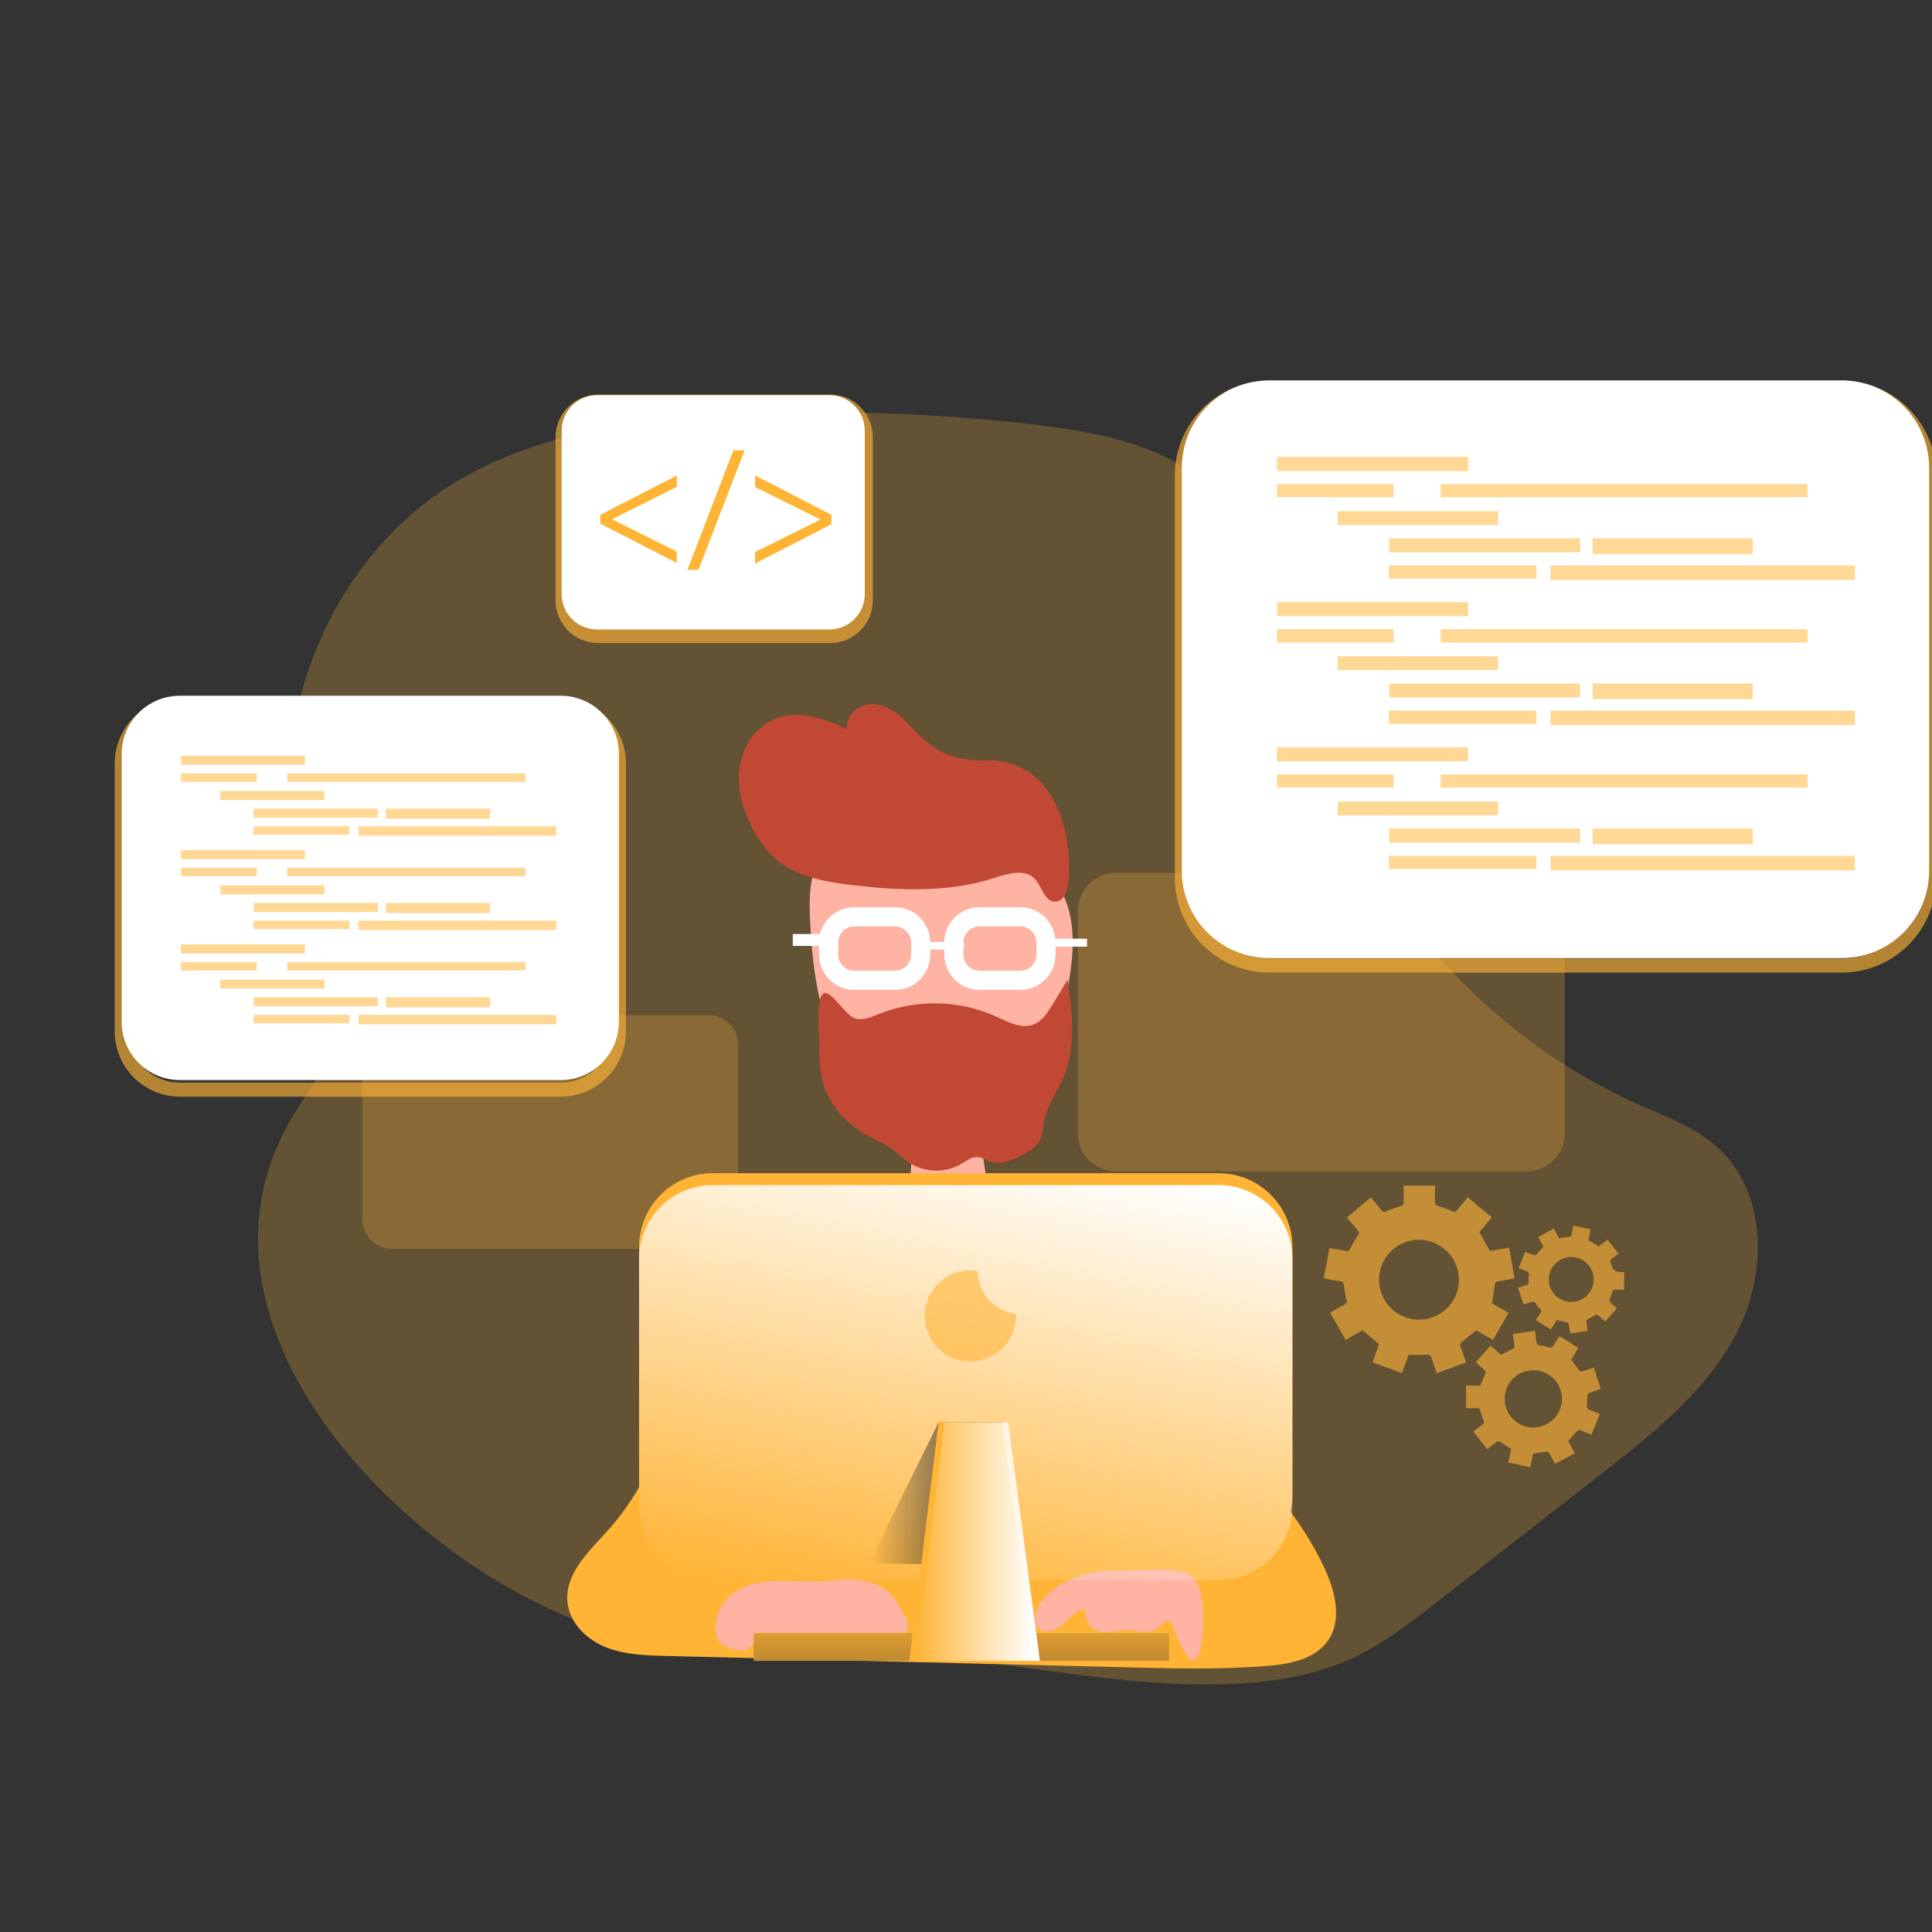 <svg width="370" height="370" viewBox="0 0 370 370" fill="none" xmlns="http://www.w3.org/2000/svg">
<rect x="0" y="0" width="370" height="370" fill="#333333" stroke="none"/>
<g clip-path="url(#clip0_3844_14672)">
<path opacity="0.24" d="M54.656 216.259C58.667 208.651 65.231 201.784 65.49 193.185C65.668 186.895 62.367 181.131 59.947 175.314C47.619 145.7 60.384 107.915 88.127 91.805C103.267 83.014 121.205 80.506 138.683 79.521C158.515 78.397 178.407 79.003 198.135 81.32C209.701 82.689 221.8 84.901 230.747 92.346C244.77 103.993 246.746 124.291 252.081 141.733C261.442 172.369 284.567 198.499 313.827 211.537C319.125 213.891 324.734 215.918 329.011 219.825C338.402 228.372 338.498 243.757 332.711 255.064C326.925 266.364 316.602 274.541 306.567 282.348L275.428 306.635C269.123 311.548 262.67 316.551 255.115 319.141C229.94 327.799 195.789 317.616 169.66 316.462C152.788 315.707 134.902 317.38 118.415 312.984C81.918 303.238 33.241 256.892 54.671 216.251L54.656 216.259Z" fill="#FFB436"/>
<path opacity="0.24" d="M292.403 167.145H213.682C209.673 167.145 206.423 170.395 206.423 174.404V217.065C206.423 221.074 209.673 224.324 213.682 224.324H292.403C296.413 224.324 299.663 221.074 299.663 217.065V174.404C299.663 170.395 296.413 167.145 292.403 167.145Z" fill="#FFB436"/>
<path opacity="0.24" d="M135.738 194.422H75.028C71.91 194.422 69.382 196.95 69.382 200.068V233.523C69.382 236.642 71.91 239.17 75.028 239.17H135.738C138.856 239.17 141.384 236.642 141.384 233.523V200.068C141.384 196.95 138.856 194.422 135.738 194.422Z" fill="#FFB436"/>
<path d="M174.906 238.885C174.928 239.669 175.165 240.432 175.594 241.083C175.979 241.534 176.49 241.86 177.06 242.037C179.679 242.962 182.543 241.897 185.111 240.831C186.25 240.469 187.286 239.817 188.1 238.937C188.789 237.856 189.136 236.591 189.107 235.311C189.366 231.174 189.151 227.023 188.47 222.931C188.374 221.858 188.012 220.822 187.42 219.926C186.154 218.246 183.771 218.024 181.662 217.943C176.364 217.743 174.81 217.07 174.514 222.612C174.211 228.037 174.344 233.483 174.914 238.892L174.906 238.885Z" fill="#FFB4A3"/>
<path d="M159.655 199.296C160.928 202.226 162.696 204.927 164.872 207.266C173.345 216.094 187.375 216.383 196.204 207.91C197.173 206.977 198.061 205.956 198.845 204.861C202.131 200.28 203.544 194.627 204.529 189.069C205.387 184.207 205.964 179.146 204.699 174.365C203.034 168.127 198.261 162.977 192.504 160.061C186.746 157.146 180.101 156.295 173.663 156.753C169.638 157.049 165.568 157.863 162.067 159.861C155.148 163.791 154.83 169.245 155.148 176.356C155.526 184.148 156.399 192.103 159.64 199.289L159.655 199.296Z" fill="#FFB4A3"/>
<path d="M174.662 139.356C172.761 137.299 170.504 135.205 167.699 134.872C164.887 134.539 161.683 136.855 162.216 139.667C157.864 137.58 152.766 135.856 148.318 137.713C144.581 139.26 142.154 143.197 141.629 147.178C141.111 151.167 142.317 155.274 144.204 158.826C145.262 160.912 146.683 162.792 148.4 164.376C152.411 167.913 157.99 168.897 163.318 169.519C172.361 170.577 181.707 170.954 190.373 168.15C192.992 167.306 196.256 166.322 198.165 168.305C199.586 169.778 200.007 172.693 202.057 172.686C203.715 172.686 204.47 170.629 204.625 168.964C204.995 165.012 204.595 161.031 203.448 157.235C201.458 150.641 196.707 145.587 189.477 145.646C182.788 145.728 179.287 144.403 174.662 139.349V139.356Z" fill="#C14834"/>
<path d="M171.377 175.57H163.636C160.902 175.57 158.686 177.787 158.686 180.521V182.8C158.686 185.534 160.902 187.751 163.636 187.751H171.377C174.111 187.751 176.327 185.534 176.327 182.8V180.521C176.327 177.787 174.111 175.57 171.377 175.57Z" stroke="white" stroke-width="3.66" stroke-miterlimit="10"/>
<path d="M195.367 175.57H187.627C184.893 175.57 182.676 177.787 182.676 180.521V182.8C182.676 185.534 184.893 187.751 187.627 187.751H195.367C198.101 187.751 200.318 185.534 200.318 182.8V180.521C200.318 177.787 198.101 175.57 195.367 175.57Z" stroke="white" stroke-width="3.66" stroke-miterlimit="10"/>
<path d="M184.6 180.398H174.773V181.856H184.6V180.398Z" fill="white"/>
<path d="M159.825 178.879H151.833V181.158H159.825V178.879Z" fill="white"/>
<path d="M208.177 179.766H199.29V181.29H208.177V179.766Z" fill="white"/>
<path d="M156.962 200.097C156.851 202.302 157.006 204.514 157.413 206.69C158.523 211.485 162.208 215.452 166.582 217.709C167.891 218.301 169.157 218.967 170.385 219.707C171.628 220.565 172.664 221.712 173.922 222.57C177.001 224.613 180.967 224.731 184.157 222.881C185.111 222.311 186.051 221.542 187.161 221.601C188.012 221.601 188.752 222.156 189.551 222.43C191.379 223.051 193.377 222.378 195.131 221.557C196.885 220.743 198.505 219.766 199.238 218.101C199.726 217.02 199.748 215.792 199.978 214.63C200.57 211.641 202.494 209.11 203.678 206.298C206.142 200.481 205.321 193.858 204.462 187.605L201.613 192.327C200.651 193.918 199.556 195.605 197.817 196.241C195.523 197.055 193.081 195.731 190.861 194.709C183.779 191.513 175.713 191.305 168.476 194.125C166.996 194.717 165.427 195.442 163.873 195.072C162.023 194.635 159.315 189.766 157.857 190.195C156.074 190.728 156.976 198.624 156.962 200.111V200.097Z" fill="#C14834"/>
<path d="M174.936 232.618C193.488 229.976 213.194 239.381 222.814 255.461C226.018 260.834 228.172 266.813 231.716 271.971C235.461 277.454 240.618 281.761 244.933 286.786C248.411 290.848 251.326 295.362 253.598 300.202C255.655 304.612 257.113 310.118 254.353 314.143C251.815 317.843 246.82 318.731 242.328 319.072C233.426 319.76 224.442 319.531 215.495 319.301L127.591 317.133C123.669 317.037 119.658 316.918 116.017 315.461C112.376 314.003 109.165 310.88 108.699 306.988C108.01 301.29 113.116 296.82 116.92 292.513C127.968 279.933 130.44 261.64 141.088 248.72C149.169 239.048 161.054 233.358 173.656 233.121" fill="#FFB436"/>
<path d="M165.864 302.813C162.726 302.184 159.492 302.761 156.273 302.857C153.202 302.946 150.109 302.584 147.075 302.857C144.041 303.131 140.859 304.226 138.906 306.565C137.64 308.089 136.982 310.021 137.041 311.996C137.041 312.736 137.226 313.462 137.588 314.105C138.425 315.445 140.164 315.844 141.695 316.074C142.014 316.126 142.332 316.126 142.65 316.074C143.782 315.83 144.174 314.372 145.159 313.772C145.825 313.447 146.565 313.321 147.305 313.402C155.334 313.565 163.363 313.536 171.399 313.306C171.954 313.336 172.502 313.225 172.997 312.981C175.188 311.612 172.657 308.541 171.865 307.075C170.6 304.841 168.402 303.279 165.871 302.82L165.864 302.813Z" fill="#FFB4A3"/>
<path d="M199.282 306.931C198.18 308.448 197.573 310.853 199.06 311.985C200.4 313.014 202.353 312.163 203.604 311.031C204.854 309.898 205.987 308.433 207.644 308.115C207.888 309.551 208.221 311.127 209.398 311.985C211.189 313.288 213.653 312.163 215.858 312.185C217.841 312.185 220.113 313.125 221.645 311.859C222.437 311.171 223.347 309.965 224.168 310.594C224.405 310.823 224.575 311.112 224.642 311.438C225.397 313.754 226.507 315.937 227.928 317.913C228.927 318.305 229.681 316.943 229.874 315.855C230.407 312.888 230.525 309.854 230.222 306.857C230.059 305.185 229.704 303.431 228.512 302.225C226.958 300.671 224.501 300.604 222.296 300.634L213.475 300.767C208.229 300.87 202.546 302.476 199.282 306.938V306.931Z" fill="#FFB4A3"/>
<path d="M223.895 312.738H144.345V318.066H223.895V312.738Z" fill="#FFB436"/>
<path d="M223.895 312.738H144.345V318.066H223.895V312.738Z" fill="url(#paint0_linear_3844_14672)"/>
<path d="M233.396 224.688H136.508C128.71 224.688 122.389 231.009 122.389 238.807V286.189C122.389 293.987 128.71 300.308 136.508 300.308H233.396C241.194 300.308 247.515 293.987 247.515 286.189V238.807C247.515 231.009 241.194 224.688 233.396 224.688Z" fill="#FFB436"/>
<path d="M233.396 226.965H136.508C128.71 226.965 122.389 233.286 122.389 241.084V288.466C122.389 296.264 128.71 302.585 136.508 302.585H233.396C241.194 302.585 247.515 296.264 247.515 288.466V241.084C247.515 233.286 241.194 226.965 233.396 226.965Z" fill="url(#paint1_linear_3844_14672)"/>
<path d="M166.426 299.405L179.739 272.395H191.927L193.643 299.789L166.426 299.405Z" fill="url(#paint2_linear_3844_14672)"/>
<path d="M198.017 318.067H174.159L179.739 272.395H191.927L198.017 318.067Z" fill="#FFB436"/>
<path d="M199.156 318.067H175.306L180.886 272.395H193.066L199.156 318.067Z" fill="url(#paint3_linear_3844_14672)"/>
<path opacity="0.59" d="M194.583 252.016C194.576 256.848 190.654 260.756 185.821 260.748C180.989 260.741 177.082 256.819 177.089 251.987C177.097 247.169 181.004 243.262 185.821 243.255C186.28 243.247 186.739 243.292 187.19 243.395C187.309 247.576 190.409 251.076 194.546 251.698C194.568 251.802 194.583 251.913 194.583 252.024V252.016Z" fill="#FFB436"/>
<path opacity="0.63" d="M352.706 186.271H243.098C233.108 186.256 225.005 178.168 224.99 168.17V91.018C225.005 81.021 233.1 72.925 243.098 72.91H352.706C362.696 72.925 370.792 81.021 370.807 91.018V168.17C370.792 178.16 362.696 186.256 352.706 186.271ZM243.098 75.626C234.595 75.633 227.706 82.523 227.698 91.025V168.178C227.713 176.68 234.595 183.562 243.098 183.57H352.706C361.202 183.555 368.091 176.673 368.098 168.178V91.025C368.091 82.523 361.202 75.641 352.706 75.626H243.098Z" fill="#FFB436"/>
<path opacity="0.63" d="M159.004 123.148H114.545C110.045 123.148 106.405 119.5 106.397 115.001V83.713C106.397 79.214 110.045 75.566 114.545 75.559H159.004C163.503 75.559 167.151 79.214 167.151 83.713V115.001C167.151 119.5 163.503 123.141 159.004 123.148ZM114.545 78.304C111.548 78.326 109.128 80.746 109.106 83.743V115.03C109.128 118.027 111.548 120.447 114.545 120.469H159.004C162.001 120.447 164.421 118.027 164.443 115.03V83.721C164.406 80.739 161.986 78.334 159.004 78.311H114.545V78.304Z" fill="#FFB436"/>
<path d="M352.706 72.852H243.075C233.827 72.852 226.329 80.349 226.329 89.598V166.743C226.329 175.991 233.827 183.489 243.075 183.489H352.706C361.955 183.489 369.453 175.991 369.453 166.743V89.598C369.453 80.349 361.955 72.852 352.706 72.852Z" fill="white"/>
<path opacity="0.63" d="M107.381 210.031H34.454C27.558 210.016 21.971 204.429 21.963 197.532V146.213C21.971 139.317 27.558 133.73 34.454 133.715H107.381C114.278 133.73 119.865 139.317 119.873 146.213V197.532C119.865 204.429 114.278 210.016 107.381 210.031ZM34.454 136.431C29.052 136.438 24.672 140.819 24.664 146.221V197.54C24.672 202.942 29.052 207.323 34.454 207.33H107.381C112.783 207.323 117.164 202.942 117.172 197.54V146.221C117.164 140.819 112.783 136.438 107.381 136.431H34.454Z" fill="#FFB436"/>
<path d="M107.381 133.242H34.447C28.296 133.242 23.31 138.228 23.31 144.379V195.706C23.31 201.856 28.296 206.843 34.447 206.843H107.381C113.532 206.843 118.518 201.856 118.518 195.706V144.379C118.518 138.228 113.532 133.242 107.381 133.242Z" fill="white"/>
<path d="M158.826 75.688H114.352C110.605 75.688 107.566 78.726 107.566 82.473V113.768C107.566 117.516 110.605 120.554 114.352 120.554H158.826C162.574 120.554 165.612 117.516 165.612 113.768V82.473C165.612 78.726 162.574 75.688 158.826 75.688Z" fill="white"/>
<path d="M114.966 98.596L129.611 91.062V93.238L117.283 99.402V99.469L129.611 105.633V107.816L114.966 100.283V98.588V98.596Z" fill="#FFB436"/>
<path d="M131.653 109.134L140.459 86.238H142.605L133.77 109.134H131.653Z" fill="#FFB436"/>
<path d="M159.233 100.393L144.604 107.927V105.707L157.036 99.543V99.439L144.604 93.275V91.055L159.233 98.588V100.386V100.393Z" fill="#FFB436"/>
<g opacity="0.52">
<path d="M281.148 87.512H244.57V90.198H281.148V87.512Z" fill="#FFB436"/>
<path d="M266.896 92.707H244.57V95.23H266.896V92.707Z" fill="#FFB436"/>
<path d="M346.164 92.707H275.909V95.245H346.164V92.707Z" fill="#FFB436"/>
<path d="M286.891 97.902H256.188V100.559H286.891V97.902Z" fill="#FFB436"/>
<path d="M302.623 103.098H266.044V105.784H302.623V103.098Z" fill="#FFB436"/>
<path d="M335.671 103.098H305.005V106.08H335.671V103.098Z" fill="#FFB436"/>
<path d="M294.231 108.289H265.985V110.812H294.231V108.289Z" fill="#FFB436"/>
<path d="M355.229 108.289H296.947V111.079H355.229V108.289Z" fill="#FFB436"/>
<path d="M281.148 115.312H244.57V117.999H281.148V115.312Z" fill="#FFB436"/>
<path d="M266.896 120.5H244.57V123.023H266.896V120.5Z" fill="#FFB436"/>
<path d="M346.164 120.5H275.909V123.038H346.164V120.5Z" fill="#FFB436"/>
<path d="M286.891 125.695H256.188V128.352H286.891V125.695Z" fill="#FFB436"/>
<path d="M302.623 130.898H266.044V133.585H302.623V130.898Z" fill="#FFB436"/>
<path d="M335.671 130.898H305.005V133.881H335.671V130.898Z" fill="#FFB436"/>
<path d="M294.231 136.086H265.985V138.609H294.231V136.086Z" fill="#FFB436"/>
<path d="M355.229 136.086H296.947V138.876H355.229V136.086Z" fill="#FFB436"/>
<path d="M281.148 143.117H244.57V145.803H281.148V143.117Z" fill="#FFB436"/>
<path d="M266.896 148.305H244.57V150.828H266.896V148.305Z" fill="#FFB436"/>
<path d="M346.164 148.305H275.909V150.843H346.164V148.305Z" fill="#FFB436"/>
<path d="M286.891 153.496H256.188V156.153H286.891V153.496Z" fill="#FFB436"/>
<path d="M302.623 158.684H266.044V161.37H302.623V158.684Z" fill="#FFB436"/>
<path d="M335.671 158.684H305.005V161.666H335.671V158.684Z" fill="#FFB436"/>
<path d="M294.231 163.895H265.985V166.418H294.231V163.895Z" fill="#FFB436"/>
<path d="M355.229 163.895H296.947V166.684H355.229V163.895Z" fill="#FFB436"/>
</g>
<g opacity="0.52">
<path d="M58.408 144.734H34.647V146.473H58.408V144.734Z" fill="#FFB436"/>
<path d="M49.158 148.102H34.647V149.737H49.158V148.102Z" fill="#FFB436"/>
<path d="M100.647 148.102H55.004V149.744H100.647V148.102Z" fill="#FFB436"/>
<path d="M62.138 151.484H42.187V153.209H62.138V151.484Z" fill="#FFB436"/>
<path d="M72.35 154.859H48.588V156.598H72.35V154.859Z" fill="#FFB436"/>
<path d="M93.825 154.859H73.904V156.798H93.825V154.859Z" fill="#FFB436"/>
<path d="M66.911 158.23H48.559V159.866H66.911V158.23Z" fill="#FFB436"/>
<path d="M106.53 158.23H68.665V160.043H106.53V158.23Z" fill="#FFB436"/>
<path d="M58.408 162.797H34.647V164.536H58.408V162.797Z" fill="#FFB436"/>
<path d="M49.158 166.164H34.647V167.799H49.158V166.164Z" fill="#FFB436"/>
<path d="M100.647 166.164H55.004V167.807H100.647V166.164Z" fill="#FFB436"/>
<path d="M62.138 169.547H42.187V171.271H62.138V169.547Z" fill="#FFB436"/>
<path d="M72.35 172.922H48.588V174.661H72.35V172.922Z" fill="#FFB436"/>
<path d="M93.825 172.922H73.904V174.861H93.825V172.922Z" fill="#FFB436"/>
<path d="M66.911 176.297H48.559V177.932H66.911V176.297Z" fill="#FFB436"/>
<path d="M106.53 176.297H68.665V178.11H106.53V176.297Z" fill="#FFB436"/>
<path d="M58.408 180.859H34.647V182.598H58.408V180.859Z" fill="#FFB436"/>
<path d="M49.158 184.227H34.647V185.862H49.158V184.227Z" fill="#FFB436"/>
<path d="M100.647 184.227H55.004V185.869H100.647V184.227Z" fill="#FFB436"/>
<path d="M62.138 187.602H42.187V189.326H62.138V187.602Z" fill="#FFB436"/>
<path d="M72.35 190.977H48.588V192.716H72.35V190.977Z" fill="#FFB436"/>
<path d="M93.825 190.977H73.904V192.915H93.825V190.977Z" fill="#FFB436"/>
<path d="M66.911 194.359H48.559V195.995H66.911V194.359Z" fill="#FFB436"/>
<path d="M106.53 194.359H68.665V196.172H106.53V194.359Z" fill="#FFB436"/>
</g>
<g opacity="0.61">
<path d="M253.539 244.571C253.761 243.401 253.99 242.225 254.227 241.056C254.353 240.367 254.464 239.731 254.597 238.998C255.692 239.183 256.765 239.354 257.824 239.561C258.105 239.664 258.423 239.524 258.527 239.242C258.527 239.228 258.534 239.22 258.541 239.205C259.022 238.273 259.555 237.37 260.118 236.467C260.317 236.253 260.31 235.92 260.095 235.72C260.088 235.713 260.081 235.705 260.073 235.698C259.385 234.884 258.704 234.04 257.942 233.167L262.53 229.312C263.218 230.155 263.943 230.969 264.617 231.813C264.772 232.094 265.12 232.19 265.401 232.035C265.423 232.027 265.438 232.013 265.453 231.998C266.378 231.591 267.325 231.243 268.287 230.962C268.731 230.829 268.835 230.651 268.827 230.237V227.055H274.814V230.251C274.814 230.673 274.925 230.836 275.354 230.94C276.324 231.228 277.271 231.576 278.188 231.983C278.447 232.161 278.803 232.101 278.98 231.842C278.995 231.82 279.01 231.798 279.017 231.783C279.705 230.954 280.386 230.148 281.104 229.29L285.685 233.137L283.331 235.95C283.968 237.119 284.567 238.243 285.204 239.339C285.27 239.464 285.574 239.524 285.751 239.494C286.817 239.331 287.89 239.132 289.022 238.932L290.065 244.822C288.948 245.022 287.868 245.207 286.795 245.421C286.617 245.458 286.358 245.621 286.328 245.762C286.114 247.005 285.944 248.263 285.744 249.588L288.911 251.423L285.914 256.61L282.732 254.782C281.703 255.604 280.712 256.388 279.735 257.202C279.624 257.35 279.594 257.535 279.646 257.713C280.001 258.771 280.394 259.822 280.793 260.917L275.169 262.974C274.821 262.02 274.444 261.087 274.148 260.133C274.096 259.689 273.682 259.371 273.238 259.422C273.201 259.422 273.156 259.437 273.119 259.445C272.15 259.511 271.181 259.511 270.211 259.445C269.952 259.378 269.686 259.541 269.627 259.8C269.627 259.814 269.627 259.829 269.619 259.837C269.264 260.865 268.879 261.894 268.48 262.96L262.848 260.902L264.106 257.424L260.932 254.753L257.72 256.603L254.723 251.416C255.715 250.838 256.647 250.291 257.594 249.765C257.861 249.662 257.994 249.358 257.89 249.092C257.89 249.092 257.89 249.084 257.89 249.077C257.668 248.108 257.491 247.131 257.372 246.154C257.313 245.673 257.202 245.466 256.684 245.377C255.641 245.259 254.627 245.037 253.591 244.852L253.546 244.563L253.539 244.571ZM271.876 237.43C267.651 237.363 264.173 240.737 264.106 244.963C264.04 249.188 267.414 252.666 271.639 252.733C275.857 252.799 279.335 249.432 279.402 245.214C279.454 240.989 276.087 237.518 271.869 237.43H271.876Z" fill="#FFB436"/>
<path d="M305.25 261.893L306.56 266C305.798 266.252 305.065 266.474 304.362 266.74C304.185 266.822 304.051 266.992 304.014 267.184C303.955 267.909 303.97 268.635 303.918 269.36C303.852 269.619 304.014 269.878 304.273 269.937C304.273 269.937 304.281 269.937 304.288 269.937C304.976 270.189 305.657 270.492 306.397 270.795C305.85 272.164 305.332 273.43 304.784 274.762C304.037 274.458 303.334 274.155 302.616 273.896C302.423 273.844 302.224 273.896 302.068 274.022C301.491 274.629 300.951 275.28 300.351 275.975L301.58 278.321L297.798 280.334C297.421 279.646 297.081 278.965 296.703 278.277C296.6 278.121 296.437 278.018 296.252 278.003C295.379 278.107 294.513 278.262 293.617 278.403L293.048 280.985L288.867 280.09L289.407 277.507C288.63 276.997 287.89 276.501 287.135 276.035C286.972 275.983 286.795 276.012 286.654 276.116C286.04 276.567 285.44 277.048 284.797 277.544L282.162 274.17C282.791 273.674 283.368 273.208 283.96 272.764C284.19 272.66 284.293 272.386 284.182 272.157C284.182 272.142 284.168 272.135 284.168 272.12C283.901 271.461 283.672 270.788 283.479 270.1C283.457 269.841 283.235 269.648 282.976 269.671C282.961 269.671 282.954 269.671 282.939 269.671H280.771V265.356H283.472C283.812 264.55 284.16 263.743 284.508 262.914C284.552 262.789 284.427 262.537 284.308 262.419C283.775 261.901 283.206 261.412 282.614 260.879L285.477 257.697L287.453 259.459C288.289 259.037 289.103 258.637 289.903 258.201C289.999 258.149 290.043 257.882 290.028 257.734C289.947 256.994 289.829 256.254 289.718 255.455L293.958 254.863C294.069 255.625 294.18 256.321 294.254 257.031C294.298 257.431 294.461 257.594 294.875 257.638C295.504 257.727 296.126 257.86 296.733 258.045C296.992 258.178 297.31 258.075 297.443 257.816C297.443 257.801 297.458 257.794 297.458 257.779C297.821 257.142 298.228 256.536 298.649 255.87L302.275 258.141L300.906 260.384C301.447 261.116 301.972 261.841 302.527 262.537C302.682 262.633 302.875 262.663 303.052 262.618C303.778 262.404 304.503 262.167 305.25 261.901V261.893ZM293.736 273.371C296.762 273.326 299.175 270.832 299.13 267.806C299.086 264.779 296.592 262.367 293.566 262.411C290.539 262.456 288.127 264.949 288.171 267.976C288.171 267.983 288.171 267.991 288.171 267.998C288.223 271.025 290.709 273.437 293.736 273.393V273.371Z" fill="#FFB436"/>
<path d="M306.198 238.701L307.848 237.406L309.942 240.055C309.535 240.381 309.18 240.743 308.78 240.973C308.373 241.202 308.225 241.528 308.499 241.972C308.588 242.134 308.662 242.312 308.706 242.49C308.943 243.21 309.451 243.587 310.231 243.622H311.059V246.974H309.313C308.987 246.974 308.832 247.048 308.765 247.366C308.706 247.625 308.625 247.869 308.521 248.114C308.099 249.172 308.092 249.172 308.965 249.949L309.653 250.548L307.404 253.079L305.828 251.71C305.213 252.036 304.592 252.332 304 252.679C303.881 252.798 303.815 252.961 303.83 253.123C303.881 253.701 303.978 254.27 304.059 254.892L300.722 255.38C300.633 254.774 300.566 254.196 300.44 253.641C300.381 253.449 300.241 253.301 300.056 253.227C299.441 253.072 298.812 252.968 298.124 252.827L297.007 254.611L294.136 252.835C294.446 252.324 294.728 251.843 295.031 251.377C295.209 251.222 295.223 250.948 295.068 250.77C295.038 250.741 295.009 250.718 294.979 250.696C294.742 250.459 294.52 250.2 294.328 249.919C293.803 249.187 293.81 249.187 292.922 249.475C292.574 249.601 292.234 249.705 291.782 249.845L290.724 246.648C291.279 246.463 291.79 246.271 292.33 246.123C292.604 246.086 292.789 245.842 292.752 245.568C292.752 245.553 292.752 245.538 292.744 245.524C292.722 245.035 292.744 244.554 292.796 244.073C292.863 243.822 292.707 243.563 292.456 243.496C292.448 243.496 292.441 243.496 292.434 243.496C291.908 243.311 291.39 243.089 290.835 242.867L292.078 239.729C292.656 239.959 293.188 240.188 293.736 240.366C293.914 240.41 294.106 240.366 294.247 240.255C294.698 239.781 295.112 239.278 295.571 238.745L294.602 236.895L297.569 235.289L298.583 237.132L300.884 236.792L301.321 234.734L304.621 235.423C304.503 236 304.399 236.54 304.281 237.08C304.163 237.332 304.274 237.628 304.525 237.746C304.54 237.754 304.562 237.761 304.577 237.768C305.117 238.027 305.635 238.375 306.19 238.723L306.198 238.701ZM296.607 245.028C296.607 247.403 298.524 249.335 300.899 249.342C303.275 249.342 305.206 247.425 305.213 245.05C305.213 242.697 303.341 240.78 300.988 240.736C298.635 240.677 296.681 242.534 296.622 244.887C296.622 244.932 296.622 244.976 296.622 245.028H296.607Z" fill="#FFB436"/>
</g>
</g>
<defs>
<linearGradient id="paint0_linear_3844_14672" x1="184.12" y1="306.515" x2="184.12" y2="347.111" gradientUnits="userSpaceOnUse">
<stop stop-color="#231F20" stop-opacity="0"/>
<stop offset="1" stop-color="#231F20"/>
</linearGradient>
<linearGradient id="paint1_linear_3844_14672" x1="176.031" y1="310.378" x2="194.805" y2="214.459" gradientUnits="userSpaceOnUse">
<stop stop-color="white" stop-opacity="0"/>
<stop offset="0.95" stop-color="white"/>
</linearGradient>
<linearGradient id="paint2_linear_3844_14672" x1="166.426" y1="286.085" x2="193.643" y2="286.085" gradientUnits="userSpaceOnUse">
<stop stop-color="#231F20" stop-opacity="0"/>
<stop offset="1" stop-color="#231F20"/>
</linearGradient>
<linearGradient id="paint3_linear_3844_14672" x1="175.306" y1="295.231" x2="199.156" y2="295.231" gradientUnits="userSpaceOnUse">
<stop stop-color="white" stop-opacity="0"/>
<stop offset="0.95" stop-color="white"/>
</linearGradient>
<clipPath id="clip0_3844_14672">
<rect width="370" height="370" fill="white"/>
</clipPath>
</defs>
</svg>
